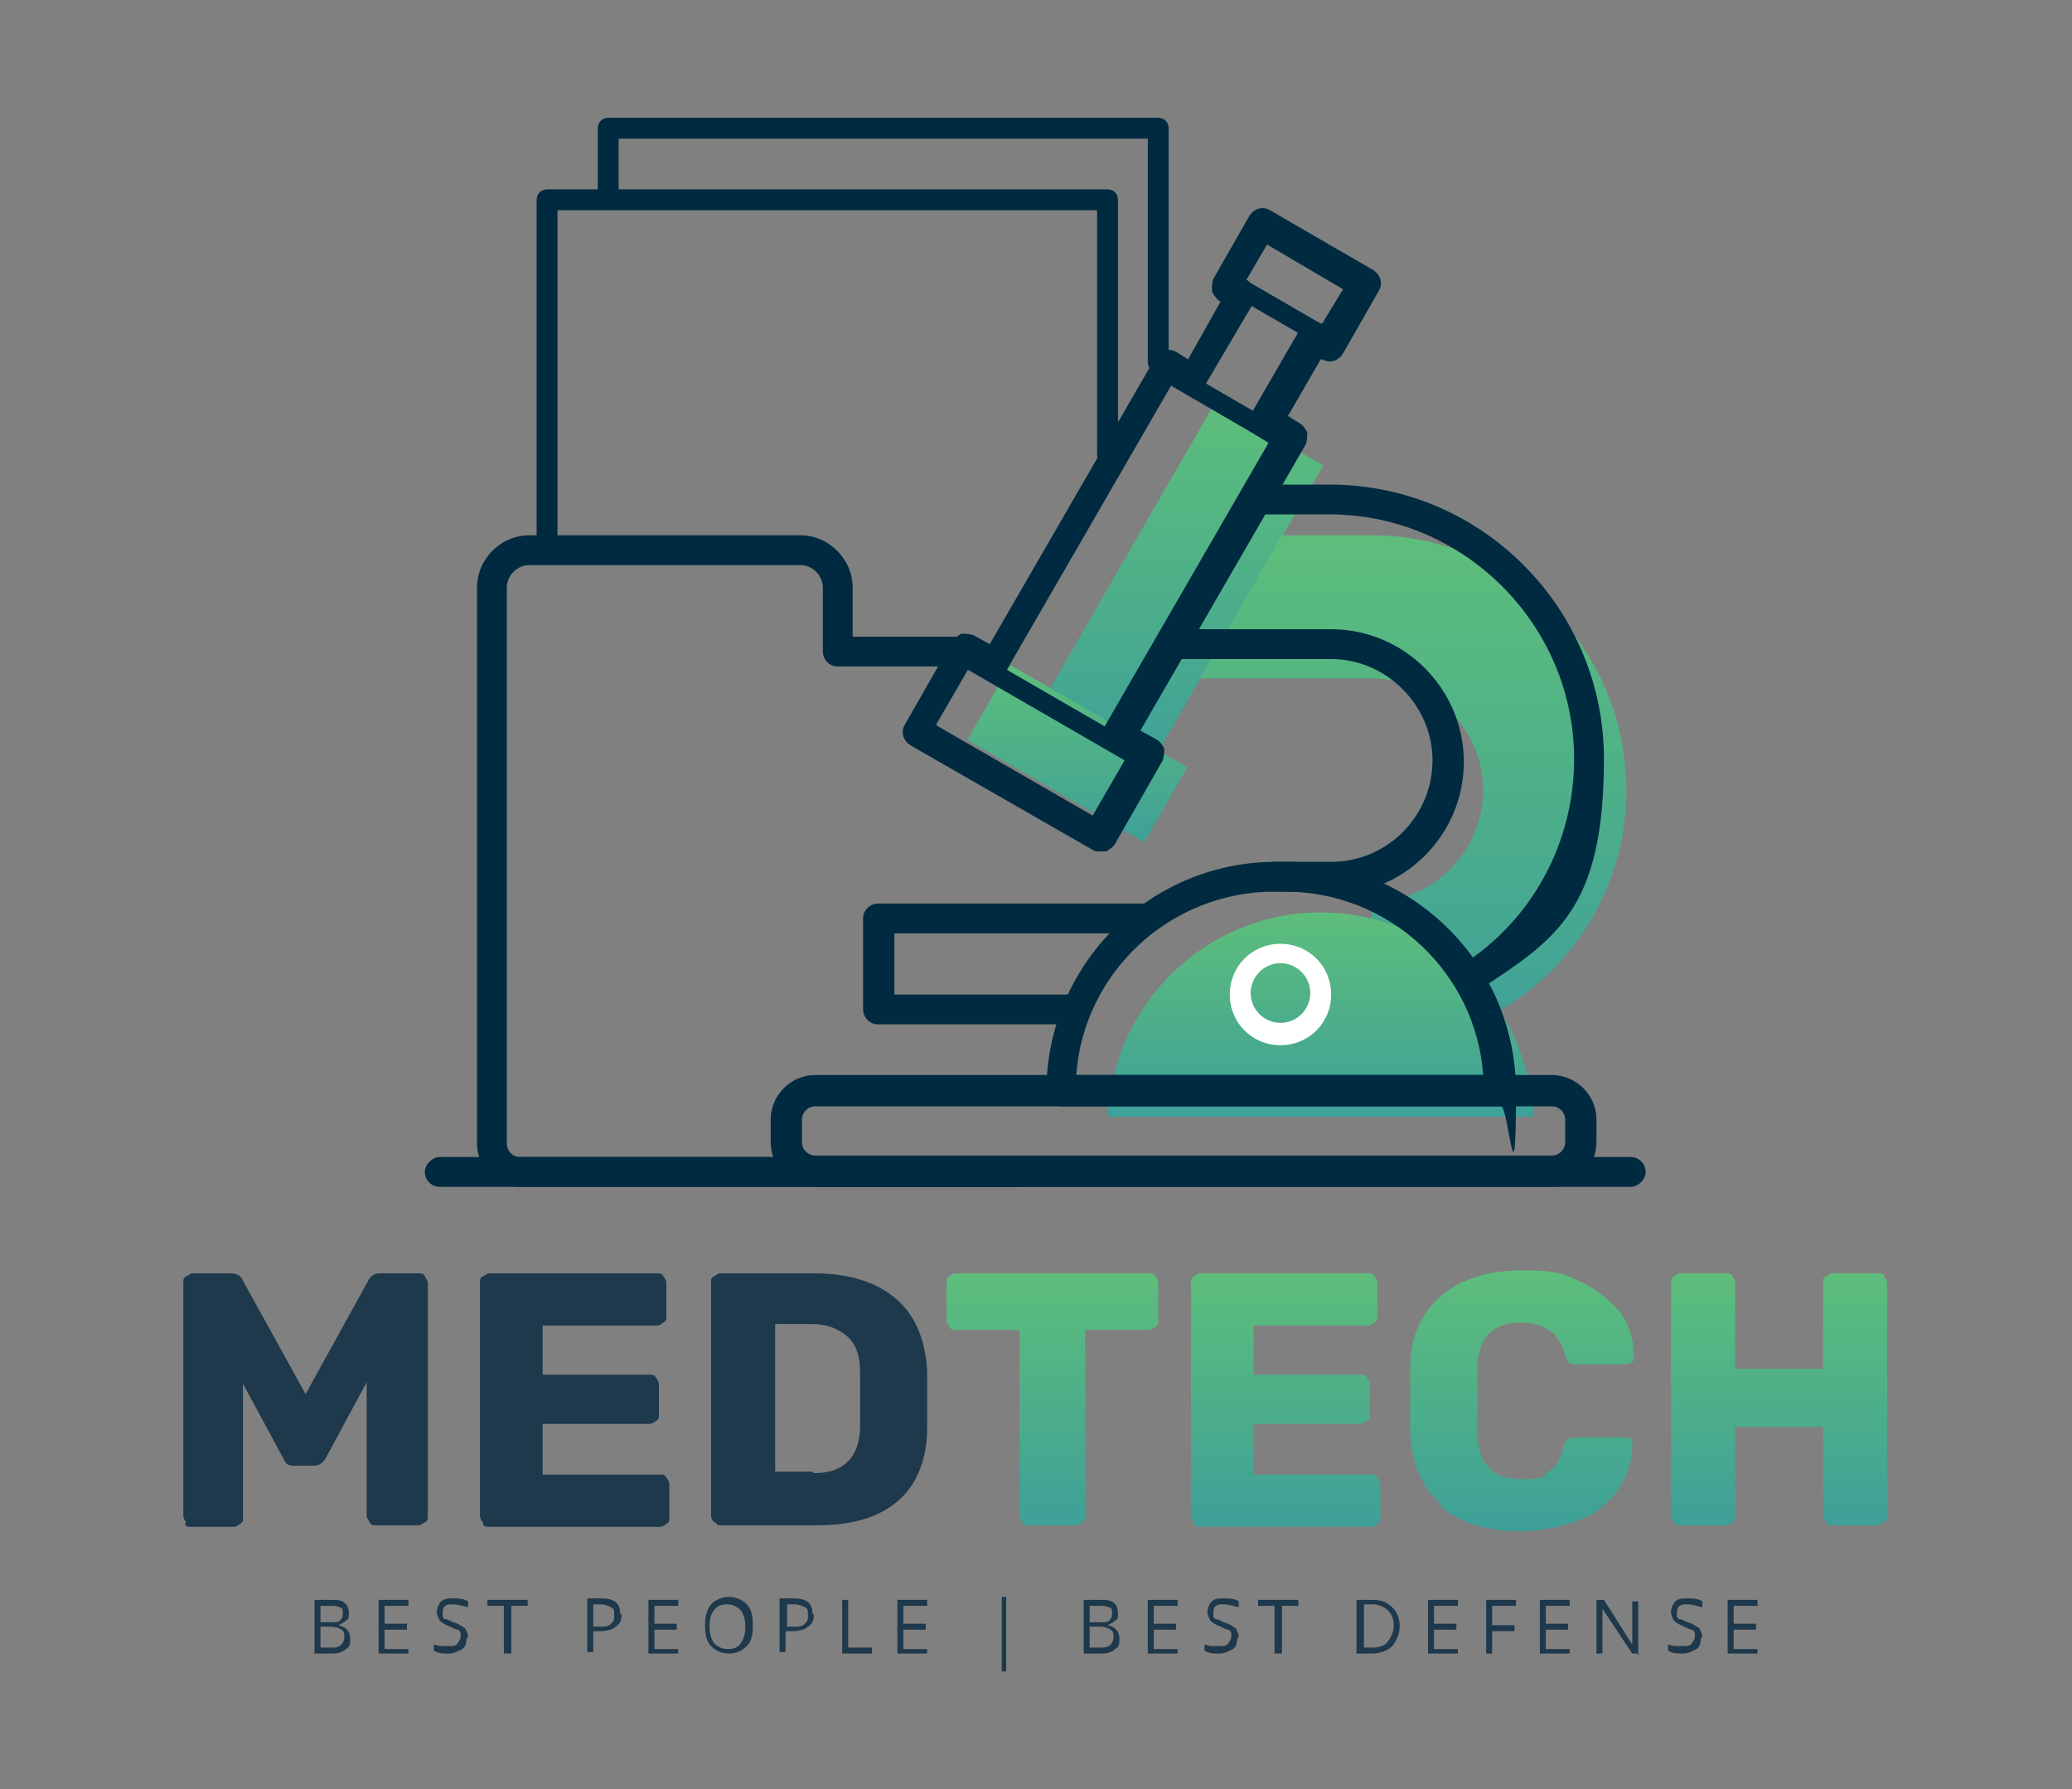 <svg xmlns="http://www.w3.org/2000/svg" xmlns:xlink="http://www.w3.org/1999/xlink" id="Layer_1" viewBox="0 0 139 120"><rect x="0" y="0" width="139" height="120" fill="#808080" stroke="none"/><defs><style> .st0 { fill: #002a40; } .st1 { fill: url(#linear-gradient2); } .st2 { fill: url(#linear-gradient1); } .st3 { fill: url(#linear-gradient3); } .st4 { fill: url(#linear-gradient6); } .st5 { fill: url(#linear-gradient7); } .st6 { fill: url(#linear-gradient5); } .st7 { fill: url(#linear-gradient4); } .st8 { fill: url(#linear-gradient); } .st9 { fill: #fff; } .st10 { fill: #1e384c; } </style><linearGradient id="linear-gradient" x1="70.6" y1="102.3" x2="70.6" y2="85.4" gradientUnits="userSpaceOnUse"><stop offset="0" stop-color="#3ea098"></stop><stop offset="1" stop-color="#5dbe7b"></stop></linearGradient><linearGradient id="linear-gradient1" x1="86.2" x2="86.2" xlink:href="#linear-gradient"></linearGradient><linearGradient id="linear-gradient2" x1="102.1" y1="102.6" x2="102.1" y2="85.2" xlink:href="#linear-gradient"></linearGradient><linearGradient id="linear-gradient3" x1="119.4" x2="119.4" xlink:href="#linear-gradient"></linearGradient><linearGradient id="linear-gradient4" x1="79.2" y1="51.8" x2="79.2" y2="27" gradientTransform="translate(-9.1 44.9) rotate(-30)" xlink:href="#linear-gradient"></linearGradient><linearGradient id="linear-gradient5" x1="72.3" y1="56.6" x2="72.3" y2="44.7" gradientTransform="translate(-15.6 42.9) rotate(-30)" xlink:href="#linear-gradient"></linearGradient><linearGradient id="linear-gradient6" x1="94.8" y1="70.1" x2="94.8" y2="35.9" xlink:href="#linear-gradient"></linearGradient><linearGradient id="linear-gradient7" x1="88.6" y1="74.9" x2="88.6" y2="61.2" xlink:href="#linear-gradient"></linearGradient></defs><g><g><path class="st10" d="M12.5,102.1c-.1-.1-.2-.3-.2-.4v-15.7c0-.2,0-.3.2-.4s.3-.2.4-.2h2.6c.4,0,.7.2.8.5l4.2,7.6,4.2-7.6c.2-.4.5-.5.8-.5h2.6c.2,0,.3,0,.4.2s.2.3.2.4v15.7c0,.2,0,.3-.2.4s-.3.2-.4.2h-2.9c-.2,0-.3,0-.4-.2s-.2-.3-.2-.4v-9l-2.7,5c-.2.4-.5.6-.8.6h-1.3c-.2,0-.4,0-.5-.1-.1,0-.2-.2-.3-.4l-2.7-5v9c0,.2,0,.3-.2.4-.1.1-.3.2-.4.2h-2.9c-.2,0-.3,0-.4-.2Z"></path><path class="st10" d="M32.4,102.1c-.1-.1-.2-.3-.2-.4v-15.7c0-.2,0-.3.2-.4s.3-.2.4-.2h11.3c.2,0,.3,0,.4.2.1.1.2.3.2.4v2.3c0,.2,0,.3-.2.4-.1.1-.3.2-.4.2h-7.7v3.3h7.2c.2,0,.3,0,.4.2.1.1.2.3.2.4v2.1c0,.2,0,.3-.2.4-.1.1-.3.2-.4.2h-7.2v3.4h7.9c.2,0,.3,0,.4.2.1.1.2.3.2.4v2.3c0,.2,0,.3-.2.4-.1.1-.3.2-.4.2h-11.5c-.2,0-.3,0-.4-.2Z"></path><path class="st10" d="M47.9,102.1c-.1-.1-.2-.3-.2-.4v-15.7c0-.2,0-.3.2-.4s.3-.2.4-.2h6.3c2.4,0,4.2.6,5.5,1.7s2,2.8,2.1,4.9c0,.5,0,1.1,0,1.9s0,1.4,0,1.8c0,2.2-.7,3.9-2,5s-3.1,1.6-5.4,1.6h-6.4c-.2,0-.3,0-.4-.2ZM54.6,98.8c1.1,0,1.8-.3,2.3-.8.5-.5.8-1.3.8-2.4,0-.5,0-1.1,0-1.8s0-1.3,0-1.8c0-1.1-.3-1.9-.9-2.4s-1.3-.8-2.4-.8h-2.4v9.9h2.5Z"></path><path class="st8" d="M68.6,102.1c-.1-.1-.2-.3-.2-.4v-12.5h-4.3c-.2,0-.3,0-.4-.2-.1-.1-.2-.3-.2-.4v-2.6c0-.2,0-.3.2-.4.1-.1.3-.2.4-.2h13c.2,0,.3,0,.4.2.1.1.2.3.2.4v2.6c0,.2,0,.3-.2.4-.1.1-.3.2-.4.2h-4.3v12.5c0,.2,0,.3-.2.4-.1.1-.3.2-.4.2h-3.2c-.2,0-.3,0-.4-.2Z"></path><path class="st2" d="M80.1,102.1c-.1-.1-.2-.3-.2-.4v-15.7c0-.2,0-.3.2-.4s.3-.2.4-.2h11.3c.2,0,.3,0,.4.2.1.1.2.3.2.4v2.3c0,.2,0,.3-.2.4-.1.1-.3.2-.4.2h-7.7v3.3h7.2c.2,0,.3,0,.4.2.1.1.2.3.2.4v2.1c0,.2,0,.3-.2.4-.1.1-.3.2-.4.2h-7.2v3.4h7.9c.2,0,.3,0,.4.2.1.1.2.3.2.4v2.3c0,.2,0,.3-.2.4-.1.1-.3.2-.4.2h-11.5c-.2,0-.3,0-.4-.2Z"></path><path class="st1" d="M96.7,100.9c-1.3-1.1-2-2.7-2.1-4.9,0-.4,0-1.1,0-2.1s0-1.7,0-2.2c0-2.1.8-3.7,2.1-4.8,1.3-1.1,3.1-1.7,5.4-1.7s2.7.2,3.8.7,2,1.2,2.7,2c.7.9,1,1.9,1,3.1h0c0,.2,0,.3-.2.4-.1,0-.2.1-.3.1h-3.3c-.2,0-.4,0-.5-.1-.1,0-.2-.3-.3-.5-.2-.8-.6-1.4-1.1-1.7-.5-.3-1.1-.5-1.9-.5-1.9,0-2.9,1.1-2.9,3.2,0,.4,0,1.1,0,2s0,1.6,0,2.1c0,2.1,1,3.2,2.9,3.2s1.4-.2,1.9-.5.8-.9,1-1.7c0-.2.2-.4.3-.5.1,0,.3-.1.5-.1h3.3c.1,0,.3,0,.4.1.1,0,.1.2.1.4,0,1.2-.4,2.2-1,3.1-.7.9-1.5,1.6-2.7,2s-2.4.7-3.8.7c-2.3,0-4.1-.6-5.4-1.7Z"></path><path class="st3" d="M112.3,102.1c-.1-.1-.2-.3-.2-.4v-15.7c0-.2,0-.3.2-.4s.3-.2.4-.2h3.1c.2,0,.3,0,.4.2.1.1.2.3.2.4v5.8h5.9v-5.8c0-.2,0-.3.2-.4s.3-.2.4-.2h3.1c.2,0,.3,0,.4.2s.2.3.2.4v15.7c0,.2,0,.3-.2.4s-.3.2-.4.2h-3.1c-.2,0-.3,0-.4-.2s-.2-.3-.2-.4v-6h-5.9v6c0,.2,0,.3-.2.4-.1.1-.3.2-.4.2h-3.1c-.2,0-.3,0-.4-.2Z"></path></g><g><path class="st10" d="M21.1,107.3h1c.5,0,.8,0,1,.2.2.1.3.4.3.7s0,.4-.2.5c-.1.1-.3.2-.5.3h0c.5.1.8.4.8.9s-.1.6-.3.7c-.2.2-.5.3-.9.3h-1.2v-3.6ZM21.5,108.8h.7c.3,0,.5,0,.6-.1s.2-.2.2-.5,0-.3-.2-.4-.4-.1-.7-.1h-.6v1.2ZM21.5,109.2v1.3h.7c.3,0,.5,0,.7-.2.1-.1.2-.3.2-.5s0-.4-.2-.5c-.1-.1-.4-.2-.7-.2h-.7Z"></path><path class="st10" d="M27.4,110.9h-2v-3.6h2v.4h-1.6v1.2h1.5v.4h-1.5v1.3h1.6v.4Z"></path><path class="st10" d="M31.3,109.9c0,.3-.1.6-.3.7s-.5.3-.9.3-.7,0-1-.2v-.4c.1,0,.3.1.5.1.2,0,.3,0,.5,0,.3,0,.5,0,.6-.2.1-.1.2-.3.2-.4s0-.2,0-.3c0,0-.1-.2-.2-.2-.1,0-.3-.1-.5-.2-.3-.1-.6-.3-.7-.4-.1-.2-.2-.4-.2-.6s.1-.5.3-.7c.2-.2.5-.2.8-.2s.7,0,1,.2v.4c-.4-.1-.7-.2-1-.2s-.4,0-.5.1c-.1,0-.2.2-.2.4s0,.2,0,.3.1.2.2.2c.1,0,.3.1.5.2.4.1.6.3.8.4.1.2.2.4.2.6Z"></path><path class="st10" d="M34.2,110.9h-.4v-3.2h-1.1v-.4h2.7v.4h-1.1v3.2Z"></path><path class="st10" d="M41.7,108.3c0,.4-.1.6-.4.8-.2.2-.6.3-1.1.3h-.4v1.4h-.4v-3.6h.9c.9,0,1.3.3,1.3,1ZM39.8,109.1h.4c.4,0,.6,0,.8-.2s.2-.3.2-.6,0-.4-.2-.5-.4-.2-.7-.2h-.5v1.5Z"></path><path class="st10" d="M45.5,110.9h-2v-3.6h2v.4h-1.6v1.2h1.5v.4h-1.5v1.3h1.6v.4Z"></path><path class="st10" d="M50.5,109.1c0,.6-.1,1-.4,1.3-.3.3-.7.5-1.2.5s-.9-.2-1.2-.5c-.3-.3-.4-.8-.4-1.4s.1-1,.4-1.4c.3-.3.7-.5,1.2-.5s.9.2,1.2.5c.3.3.4.8.4,1.3ZM47.6,109.1c0,.5.1.8.3,1.1.2.2.5.4.9.4s.7-.1.9-.4.3-.6.3-1.1-.1-.8-.3-1.1c-.2-.2-.5-.4-.9-.4s-.7.1-.9.4c-.2.2-.3.6-.3,1.1Z"></path><path class="st10" d="M54.6,108.3c0,.4-.1.6-.4.8-.2.2-.6.3-1.1.3h-.4v1.4h-.4v-3.6h.9c.9,0,1.3.3,1.3,1ZM52.8,109.1h.4c.4,0,.6,0,.8-.2s.2-.3.2-.6,0-.4-.2-.5-.4-.2-.7-.2h-.5v1.5Z"></path><path class="st10" d="M56.5,110.9v-3.6h.4v3.2h1.6v.4h-2Z"></path><path class="st10" d="M62.2,110.9h-2v-3.6h2v.4h-1.6v1.2h1.5v.4h-1.5v1.3h1.6v.4Z"></path><path class="st10" d="M67.2,107.1h.3v5h-.3v-5Z"></path><path class="st10" d="M72.7,107.3h1c.5,0,.8,0,1,.2.2.1.3.4.3.7s0,.4-.2.5c-.1.1-.3.2-.5.3h0c.5.1.8.4.8.9s-.1.6-.3.7c-.2.2-.5.3-.9.3h-1.2v-3.6ZM73.1,108.8h.7c.3,0,.5,0,.6-.1s.2-.2.2-.5,0-.3-.2-.4-.4-.1-.7-.1h-.6v1.2ZM73.1,109.2v1.3h.7c.3,0,.5,0,.7-.2.1-.1.2-.3.2-.5s0-.4-.2-.5c-.1-.1-.4-.2-.7-.2h-.7Z"></path><path class="st10" d="M79,110.9h-2v-3.6h2v.4h-1.6v1.2h1.5v.4h-1.5v1.3h1.6v.4Z"></path><path class="st10" d="M83,109.9c0,.3-.1.6-.3.7s-.5.3-.9.3-.7,0-1-.2v-.4c.1,0,.3.1.5.1.2,0,.3,0,.5,0,.3,0,.5,0,.6-.2.1-.1.2-.3.2-.4s0-.2,0-.3c0,0-.1-.2-.2-.2-.1,0-.3-.1-.5-.2-.3-.1-.6-.3-.7-.4-.1-.2-.2-.4-.2-.6s.1-.5.3-.7c.2-.2.5-.2.8-.2s.7,0,1,.2v.4c-.4-.1-.7-.2-1-.2s-.4,0-.5.1c-.1,0-.2.2-.2.4s0,.2,0,.3.1.2.2.2c.1,0,.3.1.5.2.4.1.6.3.8.4.1.2.2.4.2.6Z"></path><path class="st10" d="M85.9,110.9h-.4v-3.2h-1.1v-.4h2.7v.4h-1.1v3.2Z"></path><path class="st10" d="M93.9,109c0,.6-.2,1-.5,1.4-.3.3-.8.5-1.4.5h-1v-3.6h1.1c.6,0,1,.2,1.3.5.3.3.5.7.5,1.3ZM93.5,109.1c0-.5-.1-.8-.4-1.1-.2-.2-.6-.4-1-.4h-.6v2.9h.5c.5,0,.9-.1,1.1-.4s.4-.6.4-1.1Z"></path><path class="st10" d="M97.8,110.9h-2v-3.6h2v.4h-1.6v1.2h1.5v.4h-1.5v1.3h1.6v.4Z"></path><path class="st10" d="M100.1,110.9h-.4v-3.6h2v.4h-1.6v1.3h1.5v.4h-1.5v1.5Z"></path><path class="st10" d="M105.3,110.9h-2v-3.6h2v.4h-1.6v1.2h1.5v.4h-1.5v1.3h1.6v.4Z"></path><path class="st10" d="M110,110.9h-.5l-2-3h0c0,.4,0,.7,0,1v2h-.4v-3.6h.5l1.9,3h0s0-.2,0-.4,0-.4,0-.5v-2h.4v3.6Z"></path><path class="st10" d="M114.1,109.9c0,.3-.1.6-.3.7s-.5.3-.9.3-.7,0-1-.2v-.4c.1,0,.3.1.5.1.2,0,.3,0,.5,0,.3,0,.5,0,.6-.2.1-.1.2-.3.2-.4s0-.2,0-.3c0,0-.1-.2-.2-.2-.1,0-.3-.1-.5-.2-.3-.1-.6-.3-.7-.4-.1-.2-.2-.4-.2-.6s.1-.5.3-.7c.2-.2.5-.2.8-.2s.7,0,1,.2v.4c-.4-.1-.7-.2-1-.2s-.4,0-.5.1c-.1,0-.2.2-.2.4s0,.2,0,.3.1.2.2.2c.1,0,.3.1.5.2.4.1.6.3.8.4.1.2.2.4.2.6Z"></path><path class="st10" d="M117.9,110.9h-2v-3.6h2v.4h-1.6v1.2h1.5v.4h-1.5v1.3h1.6v.4Z"></path></g></g><g><g><rect class="st7" x="75" y="27.5" width="8.4" height="23.9" transform="translate(30.3 -34.3) rotate(30)"></rect><rect class="st6" x="65.4" y="47.7" width="13.7" height="5.8" transform="translate(35 -29.4) rotate(30)"></rect><path class="st4" d="M92,35.9h-6l-5.5,9.6h11.5c4.1,0,7.5,3.4,7.5,7.5s-3.4,7.5-7.5,7.5v9.6c9.4,0,17.1-7.6,17.1-17.1s-7.6-17.1-17.1-17.1Z"></path><path class="st5" d="M102.9,74.9c-.4-7.6-6.6-13.7-14.3-13.7s-13.9,6.1-14.3,13.7h28.6Z"></path></g><g><path class="st0" d="M68.5,79.6h-33.6c-1.6,0-2.9-1.3-2.9-2.9v-37.3c0-1.9,1.6-3.5,3.5-3.5h18.2c1.9,0,3.5,1.6,3.5,3.5v3.3h7.2c.6,0,1,.5,1,1s-.5,1-1,1h-8.2c-.6,0-1-.5-1-1v-4.3c0-.8-.7-1.5-1.5-1.5h-18.2c-.8,0-1.5.7-1.5,1.5v37.3c0,.5.4.9.9.9h33.6c.6,0,1,.5,1,1s-.5,1-1,1Z"></path><path class="st0" d="M36.7,36.6c-.4,0-.7-.3-.7-.7V13.4c0-.4.3-.7.7-.7h37.6c.4,0,.7.3.7.7v17.1c0,.4-.3.7-.7.7s-.7-.3-.7-.7V14.1h-36.2v21.9c0,.4-.3.7-.7.7Z"></path><path class="st0" d="M77.7,25c-.4,0-.7-.3-.7-.7v-15h-35.5v3.4c0,.4-.3.7-.7.7s-.7-.3-.7-.7v-4.1c0-.4.3-.7.7-.7h36.9c.4,0,.7.3.7.7v15.7c0,.4-.3.7-.7.7Z"></path><path class="st0" d="M100.6,74.2h-29.4c-.6,0-1-.5-1-1,0-8.5,6.9-15.4,15.4-15.4h.7c8.5,0,15.4,6.9,15.4,15.4s-.5,1-1,1ZM72.3,72.1h27.2c-.5-6.9-6.3-12.3-13.3-12.3h-.7c-7,0-12.8,5.4-13.3,12.3Z"></path><path class="st0" d="M104.1,79.6h-49.4c-1.6,0-3-1.3-3-3v-1.5c0-1.6,1.3-3,3-3h49.4c1.6,0,3,1.3,3,3v1.5c0,1.6-1.3,3-3,3ZM54.7,74.2c-.5,0-.9.4-.9.9v1.5c0,.5.4.9.9.9h49.4c.5,0,.9-.4.9-.9v-1.5c0-.5-.4-.9-.9-.9h-49.4Z"></path><path class="st0" d="M71.9,68.7h-13c-.6,0-1-.5-1-1v-6.1c0-.6.5-1,1-1h17.8c.6,0,1,.5,1,1s-.5,1-1,1h-16.7v4.1h12c.6,0,1,.5,1,1s-.5,1-1,1Z"></path><path class="st0" d="M98.7,66.6c-.3,0-.7-.2-.9-.5-.3-.5-.2-1.1.3-1.4,4.7-3,7.5-8.2,7.5-13.8,0-9-7.4-16.4-16.4-16.4h-5.1c-.6,0-1-.5-1-1s.5-1,1-1h5.1c10.2,0,18.4,8.3,18.4,18.4s-3.2,12.1-8.4,15.5c-.2.1-.4.2-.6.2Z"></path><path class="st0" d="M89.3,59.8h-3.8c-.6,0-1-.5-1-1s.5-1,1-1h3.8c3.8,0,6.8-3.1,6.8-6.8s-3.1-6.8-6.8-6.8h-10.6c-.6,0-1-.5-1-1s.5-1,1-1h10.6c4.9,0,8.9,4,8.9,8.9s-4,8.9-8.9,8.9Z"></path><path class="st0" d="M73.8,57.1c-.2,0-.4,0-.5-.1l-12.2-7c-.5-.3-.7-.9-.4-1.4l3.2-5.6c.1-.2.4-.4.6-.5.3,0,.5,0,.8.1l1.1.6,11.1-19.2c.3-.5.9-.7,1.4-.4l.8.5,2.2-3.9h-.1c-.2-.2-.4-.4-.5-.7,0-.3,0-.5.1-.8l2.4-4.2c.3-.5.9-.7,1.4-.4l6.9,4c.5.3.7.9.4,1.4l-2.4,4.2c-.3.5-.9.7-1.4.4h-.1c0,0-2.2,3.8-2.2,3.8l.8.5c.2.1.4.4.5.6,0,.3,0,.5-.1.8l-11.1,19.2,1.1.6c.2.1.4.4.5.6,0,.3,0,.5-.1.8l-3.2,5.6c-.1.2-.4.4-.6.5,0,0-.2,0-.3,0ZM62.9,48.7l10.4,6,2.2-3.8-1.1-.6c-.2-.1-.4-.4-.5-.6,0-.3,0-.5.1-.8l11.1-19.2-.8-.5c-.2-.1-.4-.4-.5-.6,0-.3,0-.5.1-.8l3.3-5.7c.3-.5.9-.7,1.4-.4h.1c0,0,1.4-2.3,1.4-2.3l-5.1-3-1.4,2.4h.1c.2.2.4.4.5.7,0,.3,0,.5-.1.8l-3.3,5.6c-.3.5-.9.7-1.4.4l-.8-.5-11.1,19.2c-.3.5-.9.7-1.4.4l-1.1-.6-2.2,3.8Z"></path><path class="st9" d="M85.9,70.1c-1.9,0-3.4-1.5-3.4-3.4s1.5-3.4,3.4-3.4,3.4,1.5,3.4,3.4-1.5,3.4-3.4,3.4ZM85.9,64.6c-1.1,0-2,.9-2,2s.9,2,2,2,2-.9,2-2-.9-2-2-2Z"></path><path class="st0" d="M109.5,79.6H29.5c-.6,0-1-.5-1-1s.5-1,1-1h79.9c.6,0,1,.5,1,1s-.5,1-1,1Z"></path><path class="st0" d="M85.8,29.9c-.1,0-.2,0-.3,0l-7.4-4.3c-.3-.2-.4-.6-.2-.9.2-.3.6-.4.9-.2l7.4,4.3c.3.2.4.6.2.9-.1.2-.4.3-.6.3Z"></path><path class="st0" d="M76.1,51.2c-.1,0-.2,0-.3,0l-10.9-6.3c-.3-.2-.4-.6-.2-.9.2-.3.6-.4.9-.2l10.9,6.3c.3.2.4.6.2.9-.1.2-.4.3-.6.3Z"></path><path class="st0" d="M89.4,23.5c-.1,0-.2,0-.3,0l-6.9-4c-.3-.2-.4-.6-.2-.9.2-.3.6-.4.9-.2l6.9,4c.3.2.4.6.2.9-.1.2-.4.3-.6.3Z"></path></g></g></svg>